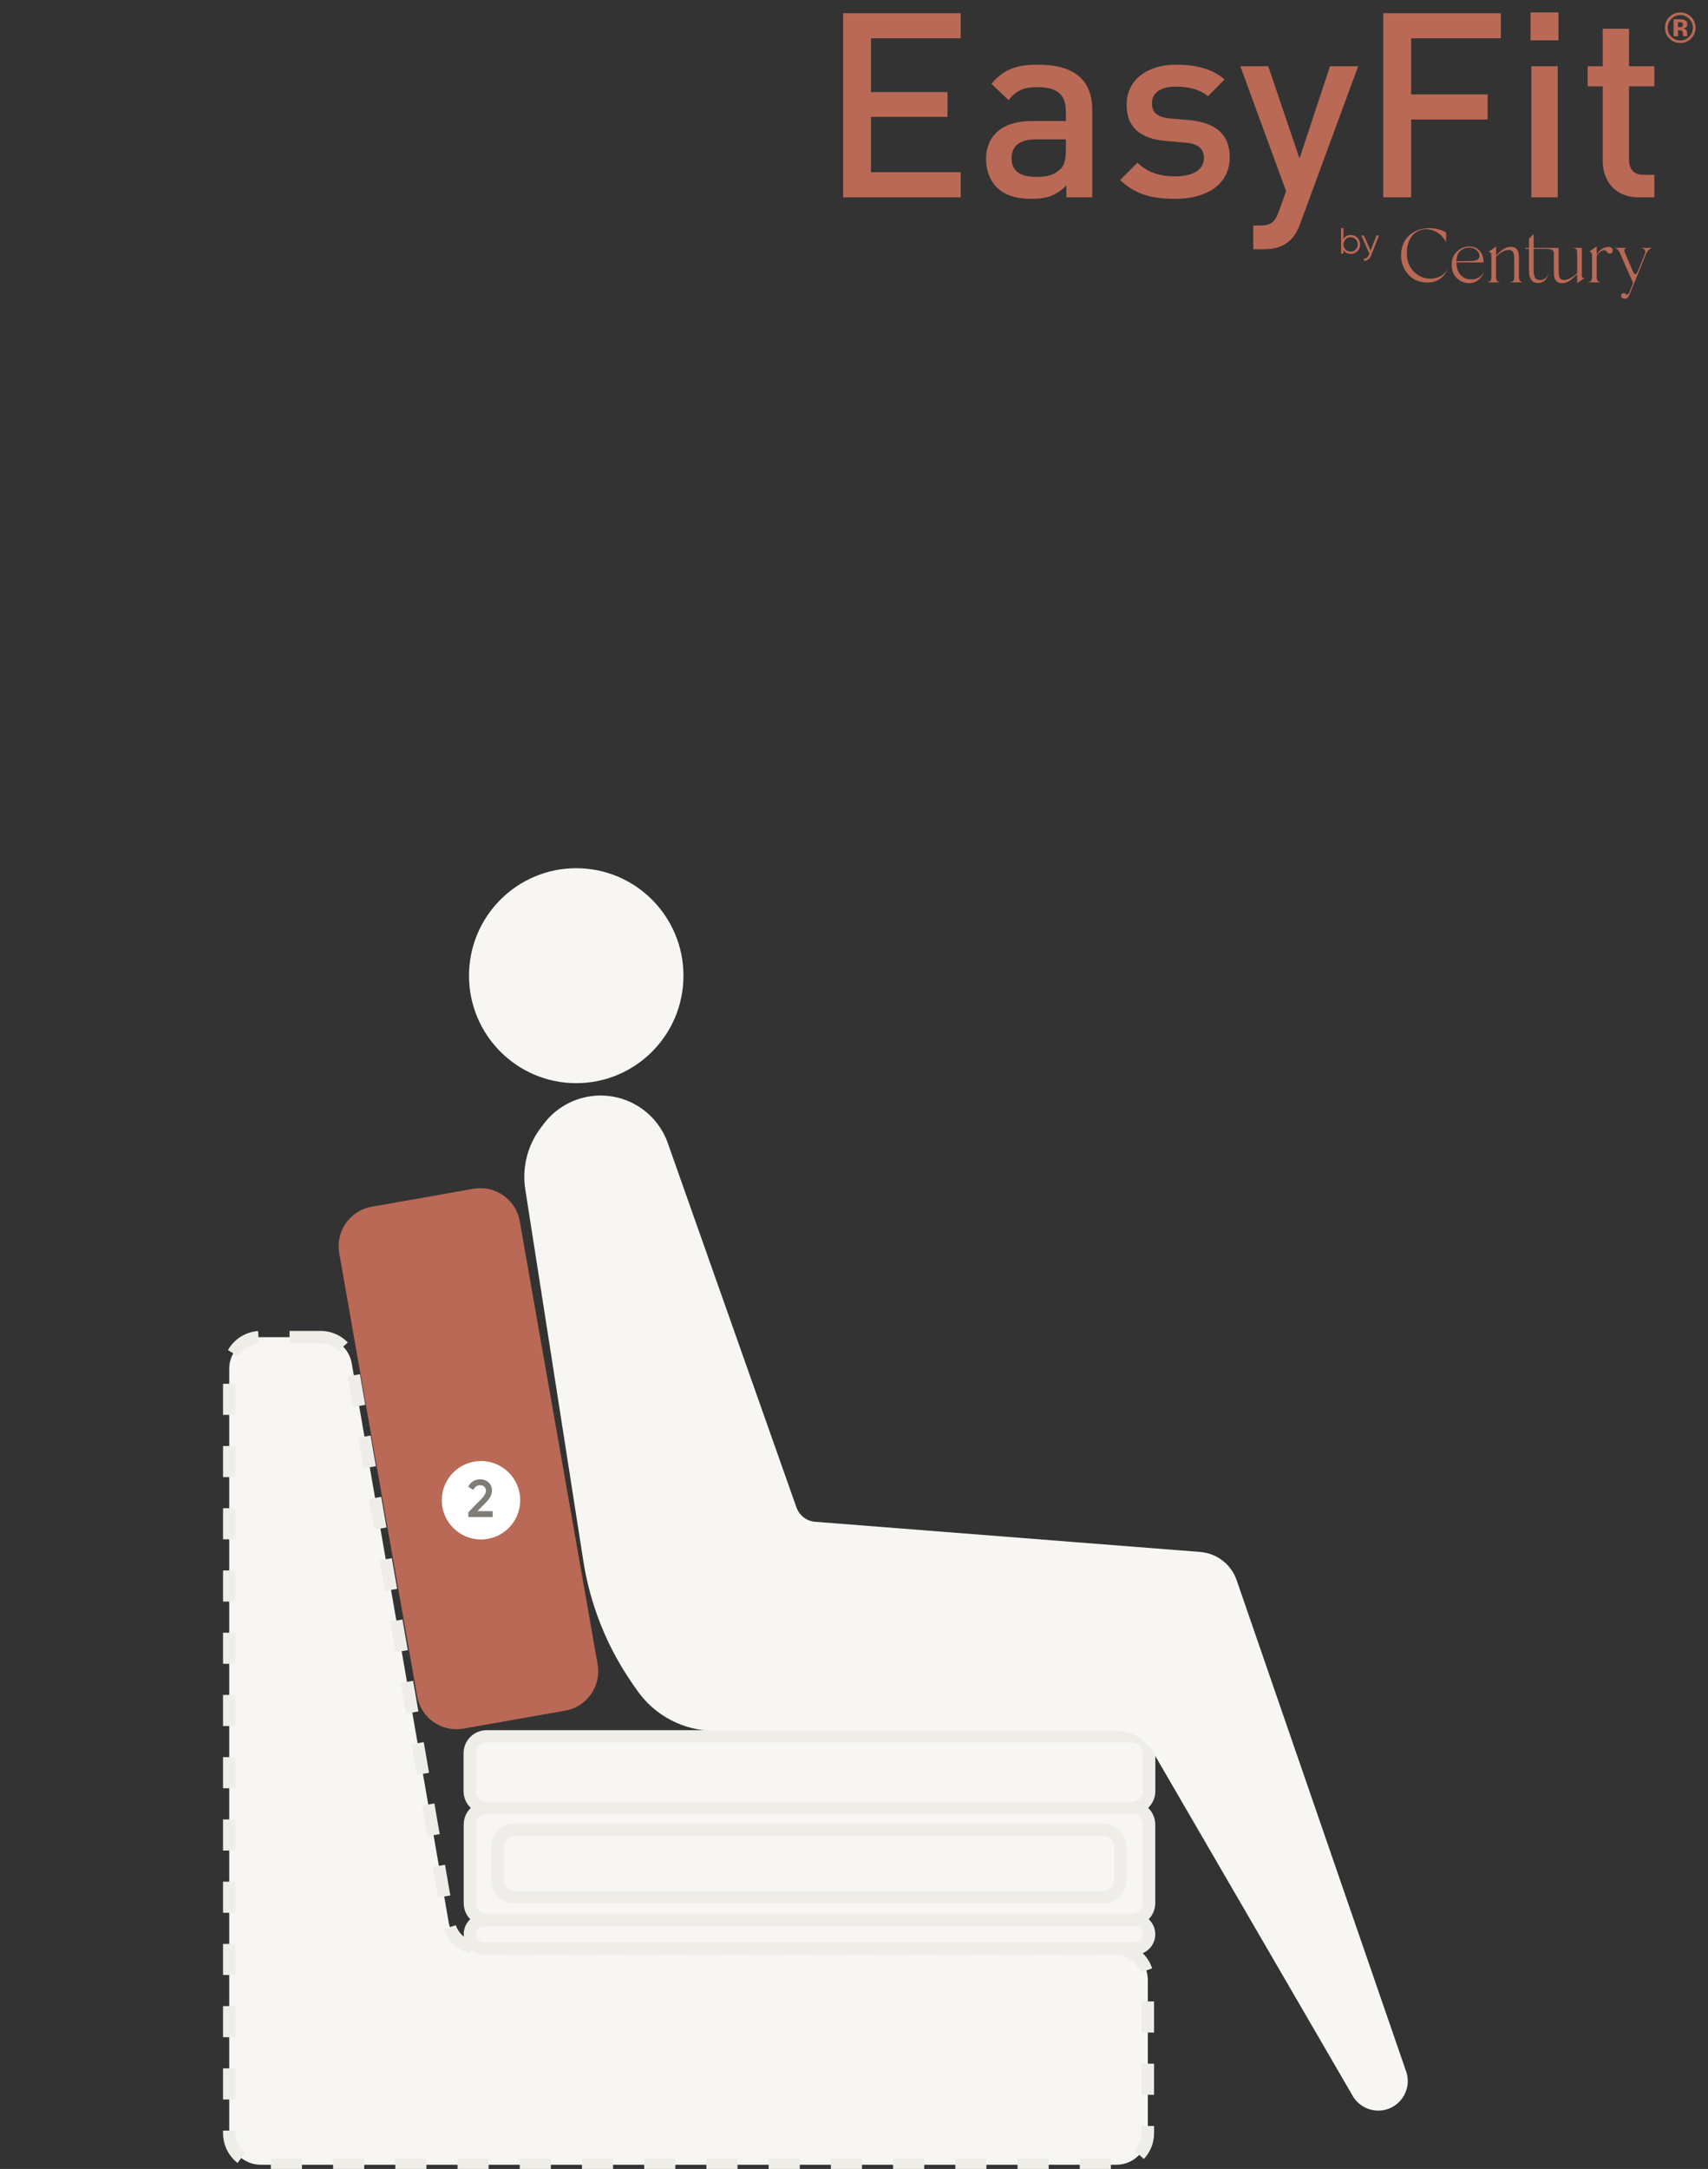 <svg width="549" height="697" viewBox="0 0 549 697" fill="none" xmlns="http://www.w3.org/2000/svg">
<rect x="0" y="0" width="549" height="697" fill="#333333" stroke="none"/>
<g clip-path="url(#clip0_832_14388)">
<path d="M192.096 534.833L167.062 392.437C165.833 385.447 159.174 380.78 152.188 382.014L119.46 387.792C112.474 389.025 107.807 395.692 109.036 402.682L134.071 545.078C135.3 552.068 141.959 556.735 148.945 555.501L181.673 549.723C188.659 548.49 193.325 541.823 192.096 534.833Z" fill="#B96955"/>
<path d="M167.209 482.103C167.209 475.143 161.566 469.5 154.605 469.5C147.643 469.5 142 475.143 142 482.103C142 489.063 147.643 494.706 154.605 494.706C161.566 494.706 167.209 489.063 167.209 482.103Z" fill="white"/>
<path d="M158.364 487.5V485.613H153.434L156.12 482.927C157.463 481.55 158.143 480.258 158.143 479.051C158.143 477.912 157.769 477.028 157.021 476.365C156.273 475.702 155.372 475.379 154.335 475.379C152.686 475.379 151.241 476.212 150.493 477.793L152.142 478.762C152.618 477.776 153.349 477.283 154.352 477.283C155.423 477.283 156.188 477.963 156.188 479.119C156.188 479.85 155.678 480.734 154.675 481.737L150.527 485.97V487.5H158.364Z" fill="#807D76"/>
<path d="M103.067 429.696H83.826C78.226 429.696 73.686 434.239 73.686 439.842V685.502C73.686 691.105 78.226 695.648 83.826 695.648H358.806C364.406 695.648 368.946 691.105 368.946 685.502V636.332C368.946 630.728 364.406 626.186 358.806 626.186H154.214C149.283 626.186 145.066 622.636 144.223 617.775L113.057 438.107C112.214 433.246 107.998 429.696 103.067 429.696Z" fill="#F7F6F3" stroke="#EFEDE7" stroke-width="4" stroke-dasharray="10 10"/>
<path d="M364.727 616.975H155.647C153.105 616.975 151.044 619.036 151.044 621.58C151.044 624.123 153.105 626.185 155.647 626.185H364.727C367.269 626.185 369.33 624.123 369.33 621.58C369.33 619.036 367.269 616.975 364.727 616.975Z" fill="#F7F6F3" stroke="#EFEDE7" stroke-width="4"/>
<path d="M363.921 580.901H156.452C153.465 580.901 151.044 583.324 151.044 586.312V611.565C151.044 614.553 153.465 616.976 156.452 616.976H363.921C366.908 616.976 369.33 614.553 369.33 611.565V586.312C369.33 583.324 366.908 580.901 363.921 580.901Z" fill="#F7F6F3" stroke="#EFEDE7" stroke-width="4"/>
<path d="M354.694 588H165.408C162.421 588 160 590.423 160 593.411V604.233C160 607.221 162.421 609.644 165.408 609.644H354.694C357.681 609.644 360.102 607.221 360.102 604.233V593.411C360.102 590.423 357.681 588 354.694 588Z" fill="#F7F6F3" stroke="#EFEDE7" stroke-width="4"/>
<path d="M363.946 558H156.408C153.421 558 151 560.423 151 563.411V575.586C151 578.574 153.421 580.997 156.408 580.997H363.946C366.933 580.997 369.355 578.574 369.355 575.586V563.411C369.355 560.423 366.933 558 363.946 558Z" fill="#F7F6F3" stroke="#EFEDE7" stroke-width="4"/>
<path d="M185.219 348.078C204.254 348.078 219.685 332.615 219.685 313.539C219.685 294.464 204.254 279 185.219 279C166.184 279 150.753 294.464 150.753 313.539C150.753 332.615 166.184 348.078 185.219 348.078Z" fill="#F7F6F3"/>
<path d="M255.997 484.401L214.65 367.331C211.415 358.173 202.761 352.049 193.053 352.049C185.888 352.049 179.136 355.403 174.805 361.114L173.841 362.385C169.551 368.041 167.747 375.201 168.843 382.217L187.498 501.622C189.718 515.827 195.139 529.34 203.352 541.138L204.792 543.205C210.466 551.356 219.765 556.213 229.693 556.213H358.869C363.685 556.213 368.137 558.777 370.558 562.943L434.806 673.531C436.504 676.453 439.627 678.252 443.005 678.252C449.522 678.252 454.097 671.828 451.971 665.666L397.495 507.795C395.739 502.707 391.135 499.144 385.771 498.724L262.017 489.024C259.273 488.809 256.914 486.997 255.997 484.401Z" fill="#F7F6F3"/>
</g>
<g clip-path="url(#clip1_832_14388)">
<path d="M308.797 63.4V55.342H279.972V37.563H304.56V29.588H279.972V12.308H308.797V4.249H271V63.4H308.797V63.4ZM351.079 63.4V35.237C351.079 25.766 345.347 20.782 333.717 20.782C326.657 20.782 322.586 22.277 318.682 26.929L324.164 32.163C326.574 29.173 328.9 28.009 333.385 28.009C340.031 28.009 342.606 30.502 342.606 35.902V38.892H331.558C321.839 38.892 316.937 43.96 316.937 51.022C316.937 54.594 318.1 57.834 320.26 60.077C322.835 62.653 326.324 63.899 331.558 63.899C336.791 63.899 339.698 62.653 342.772 59.579V63.4H351.079V63.4ZM342.606 48.197C342.606 51.188 342.107 53.182 340.778 54.428C338.536 56.505 336.126 56.837 333.136 56.837C327.57 56.837 325.161 54.76 325.161 50.856C325.161 46.951 327.736 44.791 332.887 44.791H342.606V48.197ZM395.272 50.523C395.272 43.13 390.703 39.308 381.981 38.56L376.083 38.062C371.929 37.646 370.268 36.151 370.268 33.243C370.268 30.003 372.76 27.843 377.91 27.843C381.898 27.843 385.636 28.674 388.294 30.917L393.611 25.517C389.706 22.111 384.39 20.782 377.993 20.782C369.188 20.782 362.127 25.351 362.127 33.658C362.127 41.052 366.613 44.541 374.587 45.289L381.316 45.871C385.387 46.286 386.965 47.948 386.965 50.855C386.965 54.843 382.977 56.671 377.744 56.671C373.591 56.671 369.022 55.757 365.616 52.268L360.05 57.834C365.034 62.736 370.849 63.899 377.744 63.899C387.796 63.899 395.272 59.329 395.272 50.523L395.272 50.523ZM436.557 21.28H427.503L417.701 50.939L407.649 21.28H398.678L413.381 61.407L411.055 67.97C409.809 71.376 408.563 72.456 404.991 72.456H402.831V80.099H406.237C409.477 80.099 412.55 79.351 414.876 77.025C416.122 75.779 417.119 74.117 417.95 71.791L436.557 21.28V21.28ZM482.412 12.308V4.249H444.615V63.4H453.587V38.394H478.175V30.335H453.587V12.308H482.412ZM500.687 63.4V21.28H492.214V63.4H500.687ZM500.936 12.972V4H491.965V12.972H500.936ZM531.755 63.4V56.172H528.266C525.11 56.172 523.614 54.345 523.614 51.271V27.76H531.755V21.28H523.614V9.234H515.141V21.28H510.323V27.76H515.141V51.686C515.141 57.751 518.796 63.4 526.688 63.4H531.755L531.755 63.4Z" fill="#B96955"/>
<path d="M434.186 75.502C433.149 75.502 432.369 75.933 431.833 76.784V73.311H431.063V81.469H431.833V80.327C432.369 81.178 433.149 81.609 434.186 81.609C435.014 81.609 435.725 81.318 436.308 80.723C436.902 80.129 437.193 79.406 437.193 78.555C437.193 77.704 436.902 76.982 436.308 76.387C435.725 75.793 435.014 75.501 434.186 75.501V75.502ZM432.497 80.199C432.054 79.744 431.833 79.197 431.833 78.555C431.833 77.915 432.054 77.367 432.497 76.924C432.94 76.469 433.487 76.248 434.128 76.248C434.769 76.248 435.317 76.469 435.76 76.924C436.203 77.367 436.424 77.915 436.424 78.555C436.424 79.196 436.203 79.744 435.76 80.199C435.317 80.642 434.769 80.863 434.128 80.863C433.487 80.863 432.94 80.642 432.497 80.199ZM440.55 80.525L438.359 75.642H437.543L440.153 81.504L440.002 81.865C439.641 82.751 439.104 83.159 438.405 83.078V83.8C439.431 83.882 440.305 83.159 440.759 82.005L443.253 75.641H442.437L440.549 80.525L440.55 80.525Z" fill="#B96955"/>
<path d="M463.688 88.347C462.875 89.012 461.423 89.554 459.773 89.554C457.755 89.529 456.031 88.815 454.579 87.412C453.126 86.008 452.339 84.162 452.216 81.897C452.019 78.523 453.25 75.791 455.342 74.535C457.041 73.476 458.912 73.353 460.906 74.166C462.604 74.855 463.909 76.086 464.796 77.834L464.82 74.757L464.475 74.535C464.008 74.215 462.801 73.723 461.521 73.501C460.635 73.329 459.675 73.279 458.616 73.329C454.259 73.649 450.197 76.603 450.345 82.365C450.37 84.629 451.305 86.796 452.88 88.445C454.431 90.12 456.991 91.055 459.847 90.736C461.447 90.563 462.924 89.726 463.688 88.938C464.057 88.544 464.401 88.101 464.721 87.609C465.312 86.624 465.361 86.353 465.435 86.131L465.263 86.501C465.066 86.968 464.475 87.682 463.687 88.347H463.688ZM517.195 79.361C515.593 79.312 514.142 80.168 513.222 81.922V81.503V80.936V79.188L510.81 80.862C511.179 80.838 511.72 81.109 511.72 81.995V89.012V89.332C511.72 89.997 511.4 90.415 510.932 90.563C510.465 90.711 510.268 90.735 510.046 90.735H514.921C514.748 90.735 514.551 90.711 514.379 90.686C513.985 90.637 513.222 90.194 513.222 89.332V82.251C514.616 80.036 515.894 80.275 516.26 80.666C516.457 80.862 516.851 81.576 517.491 81.478C518.106 81.453 518.402 80.912 518.402 80.444C518.402 79.952 518.057 79.385 517.195 79.361V79.361ZM522.989 79.656H523.038C523.038 79.653 523.019 79.653 522.989 79.656H518.754L519.05 79.705C519.443 79.73 520.108 80.173 520.502 80.887L524.933 90.957L523.702 93.911C523.456 94.453 523.185 94.699 522.89 94.674C522.718 94.674 522.324 94.207 522.028 94.182C521.536 94.157 521.216 94.379 521.093 94.822C520.969 95.34 521.29 95.881 521.856 95.979C522.619 96.078 523.279 95.832 523.698 94.822L525.224 91.104L529.04 81.724C529.286 81.183 529.532 80.788 529.754 80.518C530.123 80.075 530.566 79.779 531.083 79.656H527.321C528.626 79.853 529.094 80.493 528.675 81.601L528.576 81.896L526.533 86.968C526.287 87.436 526.066 88.1 525.672 88.1C525.401 88.1 525.155 87.83 524.884 87.263L522.151 80.887C521.826 79.911 522.761 79.68 522.989 79.656V79.656ZM508.454 88.47V79.656H505.328C505.549 79.656 505.721 79.656 506.189 79.804C506.657 79.951 506.952 80.394 506.952 81.059V87.802C505.424 89.168 503.786 90.1 502.472 89.972C501.597 89.887 501.385 89.436 501.167 88.766C501.112 88.595 501.069 88.347 501.044 88.027C500.996 87.408 500.995 87.116 500.995 86.23V85.86L500.97 79.656H492.959C492.983 78.152 492.983 76.554 492.983 75.175L491.457 76.726V79.656H490.078L490.374 79.974H491.457V86.205C491.457 87.559 491.459 88.251 491.851 89.307C492.22 90.3 492.959 90.859 494.165 90.932C495.347 91.006 496.331 90.513 496.848 89.775C497.341 89.036 497.587 88.544 497.71 87.978C497.218 89.159 496.208 90.169 494.756 89.996C493.968 89.898 493.499 89.543 493.254 88.864C493.009 88.183 492.959 87.584 492.959 86.328V79.974H497.35C498.395 79.983 499.444 80.386 499.444 81.205V86.156V86.55C499.444 87.067 499.469 87.731 499.469 87.731C499.493 88.125 499.496 89.117 499.739 89.578C500.01 90.194 500.572 90.873 501.734 90.981C502.644 91.055 503.531 90.834 504.417 90.292C505.062 89.88 506.151 88.919 506.952 88.142V89.283V91.006L509.341 89.332H509.193C508.897 89.332 508.454 89.283 508.454 88.47V88.47ZM488.235 89.283V84.186V83.694V82.586C488.21 82.192 488.161 81.133 487.964 80.739C487.693 80.124 487.127 79.443 485.97 79.336C485.06 79.251 484.173 79.483 483.286 80.025C482.674 80.417 481.661 81.303 480.874 82.056V79.213L478.412 80.936C478.585 80.862 479.372 80.961 479.372 82.019V89.283C479.372 89.948 479.077 90.391 478.609 90.563C478.142 90.735 477.969 90.735 477.747 90.735H482.524C482.302 90.735 482.13 90.735 481.662 90.563C481.194 90.39 480.874 89.948 480.874 89.283V82.425C480.878 82.421 480.883 82.418 480.887 82.413C482.668 80.841 483.962 80.22 485.231 80.345C486.005 80.422 486.364 80.896 486.536 81.552C486.585 81.724 486.635 81.97 486.659 82.29C486.707 82.909 486.709 83.201 486.709 84.088V84.457V89.283C486.709 89.948 486.413 90.391 485.945 90.563C485.478 90.735 485.305 90.735 485.084 90.735H489.884C489.662 90.735 489.49 90.735 489.022 90.563C488.554 90.39 488.235 89.948 488.235 89.283H488.235ZM472.519 89.775C469.836 89.652 468.137 87.461 468.137 84.334H476.852C476.877 82.832 476.507 81.626 475.695 80.69C474.883 79.754 473.824 79.262 472.519 79.213C471.313 79.188 470.279 79.459 469.368 80.025C467.473 81.183 466.562 82.906 466.611 85.196C466.636 86.919 467.202 88.298 468.26 89.356C469.319 90.415 470.599 90.957 472.076 90.981C473.283 91.006 474.316 90.661 475.203 89.947C476.096 89.218 476.655 88.421 476.926 87.412C476.064 89.11 474.612 89.898 472.519 89.775H472.519ZM469.765 80.341C470.454 79.824 471.338 79.578 472.249 79.578C473.135 79.578 473.969 79.849 474.585 80.365C475.767 81.4 475.668 82.564 475.25 83.105C474.905 83.597 474.191 83.772 473.108 83.846C472.443 83.92 470.722 83.944 468.137 83.944C468.211 82.073 468.681 81.129 469.764 80.341H469.765Z" fill="#B96955"/>
<path d="M540.095 4.846C538.968 4.846 538.006 5.255 537.21 6.071C536.428 6.87 536.037 7.818 536.037 8.916C536.037 10.051 536.435 11.018 537.23 11.813C538.02 12.607 538.977 13.005 540.095 13.005C541.21 13.005 542.162 12.605 542.954 11.807C543.745 11.002 544.141 10.04 544.141 8.916C544.141 7.823 543.747 6.874 542.961 6.071C542.165 5.255 541.21 4.846 540.095 4.846ZM545 8.912C545 10.306 544.509 11.481 543.527 12.437C542.572 13.362 541.426 13.824 540.089 13.824C538.706 13.824 537.542 13.351 536.596 12.405C535.65 11.459 535.177 10.294 535.177 8.912C535.177 7.477 535.689 6.283 536.71 5.333C537.669 4.443 538.795 4 540.089 4C541.444 4 542.601 4.48 543.561 5.439C544.52 6.399 545 7.557 545 8.912V8.912ZM540.962 7.879C540.962 7.579 540.816 7.37 540.527 7.252C540.332 7.177 540.061 7.138 539.709 7.138H539.365V8.734H539.913C540.243 8.734 540.5 8.666 540.684 8.532C540.868 8.398 540.962 8.179 540.962 7.879H540.962ZM537.933 11.64V6.196C538.27 6.196 538.774 6.196 539.447 6.199C540.121 6.201 540.494 6.206 540.571 6.21C541 6.24 541.358 6.335 541.642 6.49C542.126 6.756 542.367 7.188 542.367 7.788C542.367 8.245 542.24 8.578 541.983 8.782C541.726 8.987 541.41 9.11 541.035 9.15C541.38 9.221 541.639 9.325 541.814 9.464C542.137 9.721 542.299 10.126 542.299 10.681V11.167C542.299 11.222 542.303 11.274 542.31 11.326C542.317 11.381 542.328 11.433 542.346 11.488L542.394 11.64H541.028C540.985 11.467 540.955 11.217 540.941 10.887C540.928 10.56 540.898 10.337 540.855 10.221C540.784 10.033 540.652 9.898 540.457 9.823C540.352 9.778 540.191 9.751 539.975 9.737L539.663 9.717H539.366V11.64H537.933V11.64Z" fill="#B96955"/>
</g>
<defs>
<clipPath id="clip0_832_14388">
<rect width="530" height="418" fill="white" transform="translate(0 279)"/>
</clipPath>
<clipPath id="clip1_832_14388">
<rect width="274" height="92" fill="white" transform="translate(271 4)"/>
</clipPath>
</defs>
</svg>
